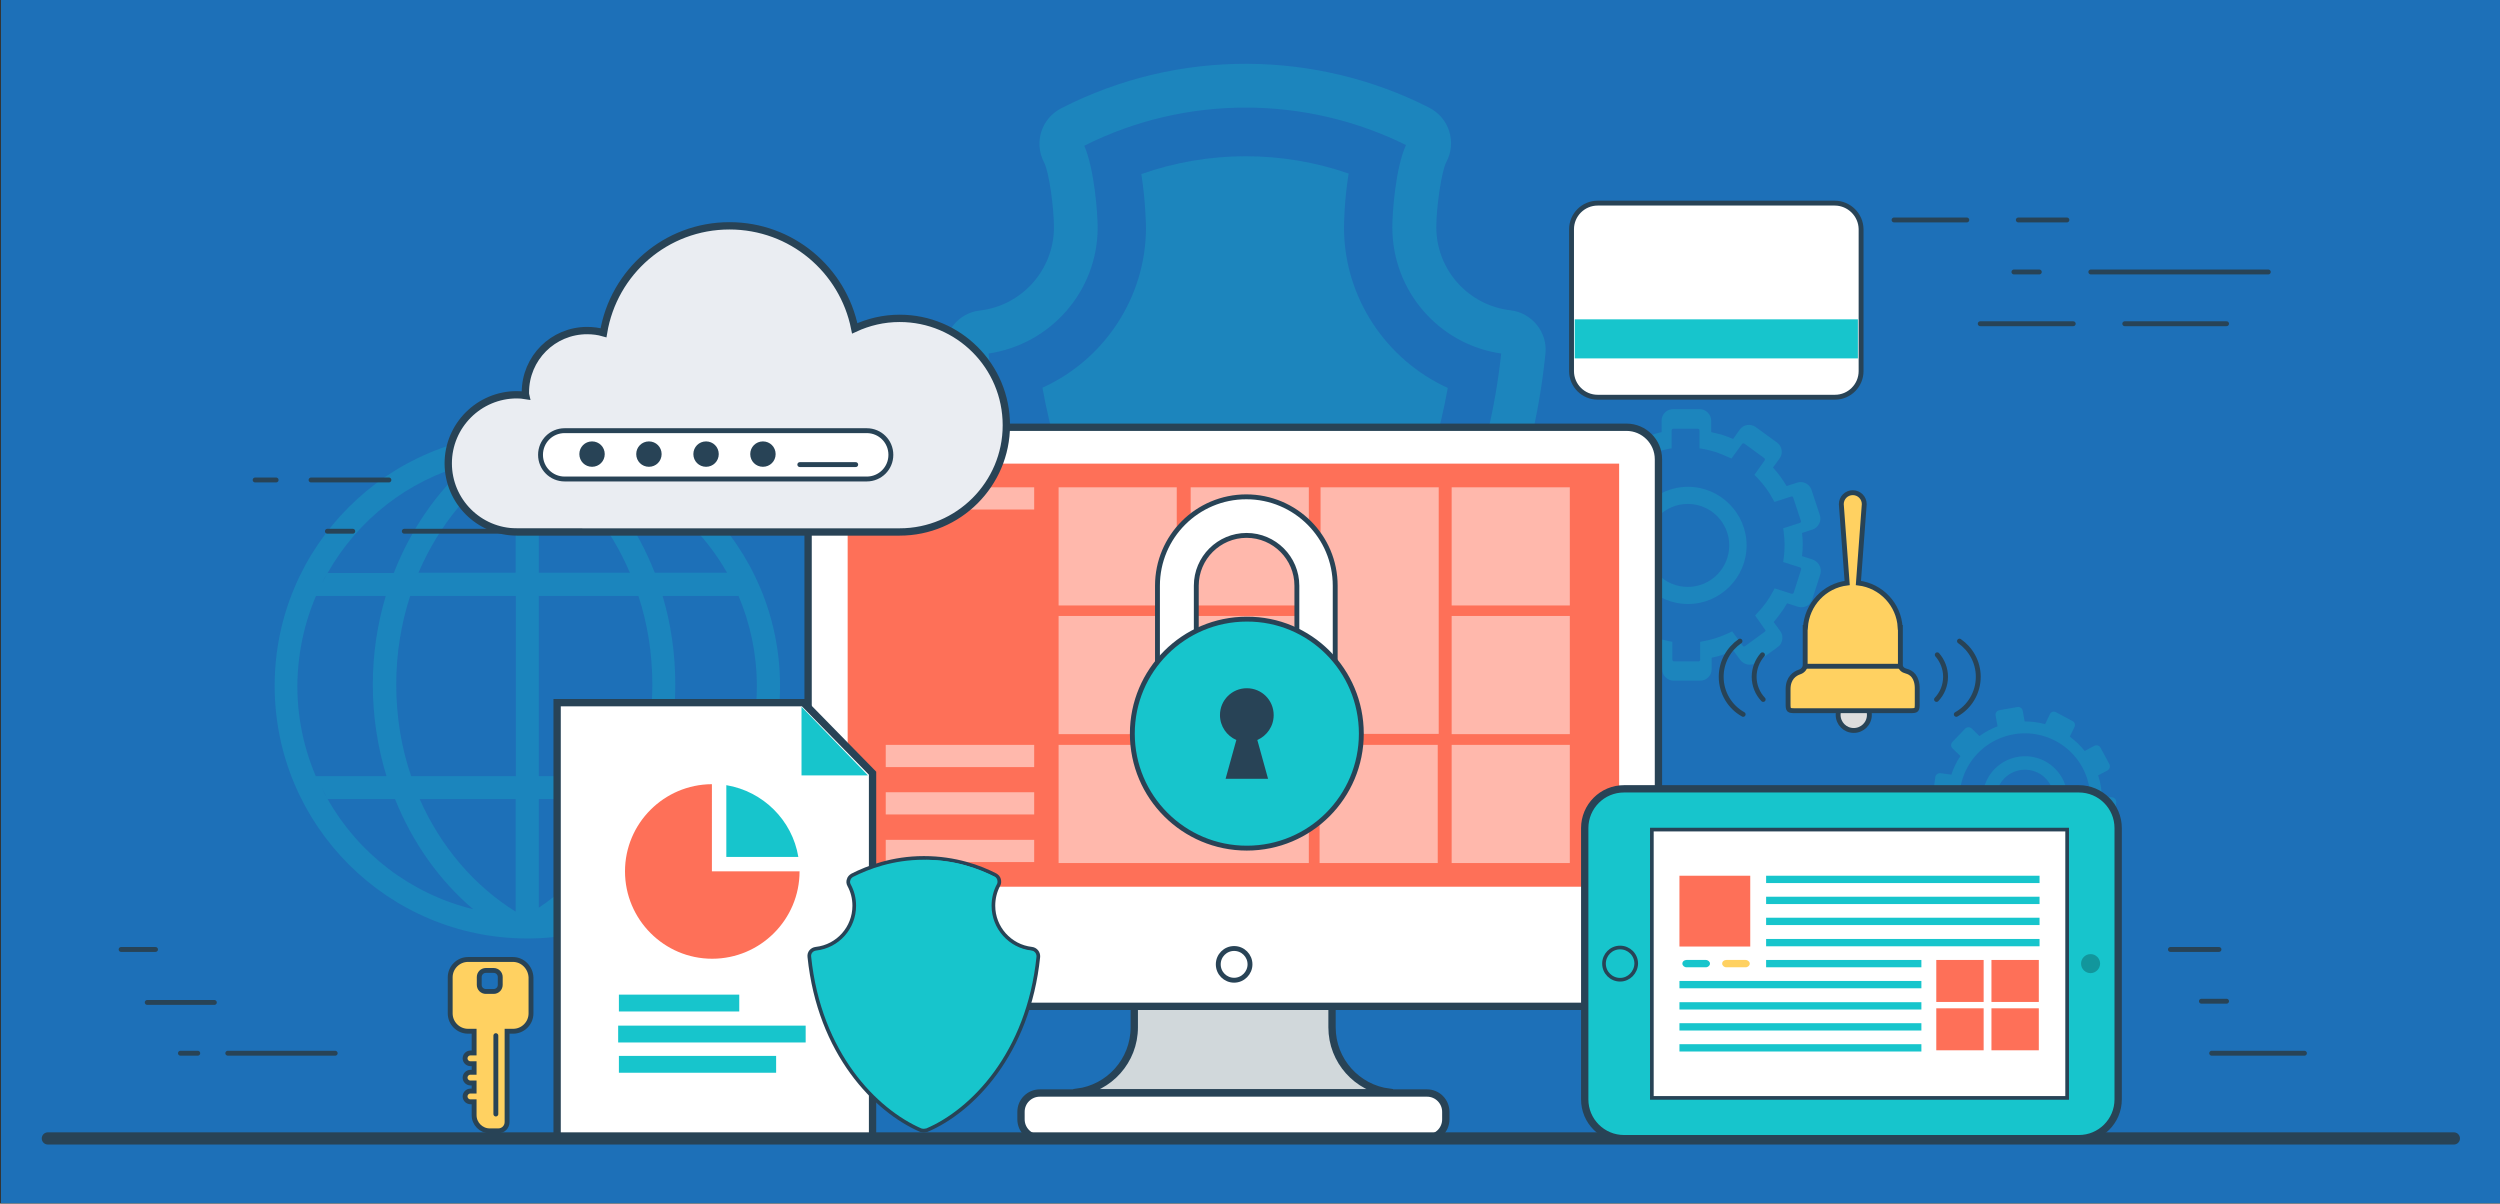 <?xml version="1.0" encoding="utf-8"?>
<!-- Generator: Adobe Illustrator 27.0.0, SVG Export Plug-In . SVG Version: 6.00 Build 0)  -->
<svg version="1.1" id="Layer_1" xmlns="http://www.w3.org/2000/svg" xmlns:xlink="http://www.w3.org/1999/xlink" x="0px" y="0px"
	 viewBox="0 0 1024 493" style="enable-background:new 0 0 1024 493;" xml:space="preserve">
<rect x="0" y="0" width="1024" height="493" fill="#333333" stroke="none"/>
<style type="text/css">
	.st0{fill:#1D70B8;}
	.st1{opacity:0.25;fill:#17C5CC;}
	.st2{opacity:0.25;}
	.st3{fill:#17C5CC;}
	.st4{fill:#D1D8DB;stroke:#284356;stroke-width:3;stroke-miterlimit:10;}
	.st5{fill:#FFFFFF;stroke:#284356;stroke-width:3;stroke-miterlimit:10;}
	.st6{fill:#FFFFFF;stroke:#284356;stroke-width:2;stroke-miterlimit:10;}
	.st7{fill:#FE7058;}
	.st8{opacity:0.5;fill:#FFFFFF;}
	.st9{opacity:0.5;}
	.st10{fill:#FFFFFF;}
	.st11{fill:#FFFFFF;stroke:#284356;stroke-width:5;stroke-linecap:round;stroke-linejoin:round;stroke-miterlimit:10;}
	.st12{fill:#DDDDDD;stroke:#284356;stroke-width:2;stroke-miterlimit:10;}
	.st13{fill:#FFD161;stroke:#284356;stroke-width:2;stroke-miterlimit:10;}
	.st14{fill:none;stroke:#284356;stroke-width:2;stroke-linecap:round;stroke-linejoin:round;stroke-miterlimit:10;}
	.st15{fill:#EAEDF2;stroke:#284356;stroke-width:3;stroke-miterlimit:10;}
	.st16{fill:#FFD161;stroke:#284356;stroke-width:2;stroke-linecap:round;stroke-linejoin:round;stroke-miterlimit:10;}
	.st17{fill:#85CCC6;}
	.st18{fill:#284356;}
	.st19{fill:#FFFFFF;stroke:#284356;stroke-width:2;stroke-linecap:round;stroke-linejoin:round;stroke-miterlimit:10;}
	.st20{fill:#17C5CC;stroke:#284356;stroke-width:2;stroke-miterlimit:10;}
	.st21{fill:#17C5CC;stroke:#284356;stroke-width:3;stroke-miterlimit:10;}
	.st22{fill:#FFFFFF;stroke:#284356;stroke-width:1.5;stroke-miterlimit:10;}
	.st23{fill:#12969C;}
	.st24{fill:#17C5CC;stroke:#284356;stroke-width:1.5;stroke-miterlimit:10;}
	.st25{fill:#FFD161;}
</style>
<rect id="BG" x="0.4" y="-0.2" class="st0" width="1024" height="493"/>
<g>
	<path class="st1" d="M842.1,291.7c-0.9-0.5-2.1-0.1-2.5,0.9l-1.9,4c-2.7-0.7-5.5-1.1-8.4-1.1l-0.8-4.4c-0.2-1-1.2-1.7-2.2-1.5
		l-7.4,1.3c-1,0.2-1.7,1.2-1.5,2.2l0.8,4.4c-2.6,1-5.1,2.3-7.4,4l-3.2-3.1c-0.8-0.7-1.9-0.7-2.7,0.1l-5.2,5.4
		c-0.7,0.8-0.7,2,0.1,2.7l3.2,3.1c-0.8,1.1-1.5,2.3-2.1,3.6c-0.6,1.3-1.2,2.6-1.6,4l-4.5-0.6c-1-0.1-2,0.6-2.1,1.6l-1,7.5
		c-0.1,1,0.6,2,1.6,2.1l4.4,0.6c0.1,2.8,0.6,5.6,1.5,8.3l-3.9,2.1c-0.9,0.5-1.3,1.6-0.8,2.6l3.6,6.7c0.5,0.9,1.6,1.3,2.6,0.8
		l3.9-2.1c0.9,1.1,1.8,2.2,2.9,3.2c1,1,2.1,1.9,3.2,2.7l-1.9,4c-0.5,0.9-0.1,2.1,0.9,2.5l6.8,3.3c0.9,0.5,2.1,0.1,2.5-0.9l1.9-3.9
		c2.7,0.8,5.6,1.1,8.4,1.2l0.8,4.3c0.2,1,1.2,1.7,2.2,1.5l7.4-1.3c1-0.2,1.7-1.2,1.5-2.2l-0.8-4.3c2.6-1,5.2-2.3,7.5-4l3.1,3
		c0.8,0.7,1.9,0.7,2.7-0.1l5.2-5.4c0.7-0.8,0.7-2-0.1-2.7l-3.1-3c0.8-1.2,1.5-2.4,2.1-3.6c0.6-1.3,1.2-2.7,1.6-4l4.3,0.6
		c1,0.1,2-0.6,2.1-1.6l1-7.5c0.1-1-0.6-2-1.6-2.1l-4.3-0.6c-0.1-2.8-0.6-5.7-1.5-8.4l3.8-2c0.9-0.5,1.3-1.6,0.8-2.6l-3.6-6.7
		c-0.5-0.9-1.6-1.3-2.6-0.8l-3.9,2.1c-0.9-1.1-1.8-2.1-2.8-3.1c-1.1-1-2.2-1.9-3.3-2.8l1.9-3.9c0.5-0.9,0.1-2.1-0.9-2.5L842.1,291.7
		z M853.5,339c-6.5,13.3-22.6,18.8-35.9,12.3c-13.3-6.5-18.8-22.5-12.3-35.9c6.5-13.3,22.6-18.8,35.9-12.3
		C854.5,309.6,860,325.7,853.5,339z M837.1,311.5c-8.7-4.2-19.1-0.6-23.3,8c-4.2,8.7-0.6,19.1,8,23.3c8.7,4.2,19.1,0.6,23.3-8
		C849.3,326.2,845.8,315.8,837.1,311.5z M840.1,332.4c-2.9,5.9-10,8.3-15.9,5.4c-5.9-2.9-8.3-10-5.4-15.9c2.9-5.9,10-8.3,15.9-5.4
		C840.5,319.4,843,326.5,840.1,332.4z"/>
	<g class="st2">
		<g>
			<path class="st3" d="M503.7,325.4C451.8,303.6,397,239.7,387,145.1c-0.9-8.9,5.5-16.9,14.3-17.9c17.3-2,30.4-16.7,30.4-34.1
				c0-8.1-2-22.6-4-26.5c-4.3-8.1-1.2-18,6.9-22.2c48.5-24.9,104.8-23.7,150.8-0.3c4,2.1,6.9,5.5,8.2,9.7c1.3,4.2,0.9,8.7-1.2,12.6
				c-2,3.8-4.1,18.7-4.1,26.6c0,17.5,13.1,32.1,30.4,34.1c8.8,1,15.3,9.1,14.3,17.9c-10.4,100.6-69.2,160-116.5,180.2
				C512.2,327.1,507.7,327.1,503.7,325.4z M404.9,144.8c10.1,91.4,62.6,145.3,105,163.9c42.4-18.4,95.1-72.2,105-163.9
				c-25.6-3.7-44.6-25.7-44.6-51.7c0-6,1.3-24.3,5.6-33.7c-41.2-20.4-90.3-20.6-131.8,0.3c4.1,9.3,5.5,27.5,5.5,33.5
				C449.6,119.1,430.5,141,404.9,144.8z"/>
			<path class="st3" d="M510,286.7c-33.2-18-71-60.2-83-127.9c25.2-11.4,42.4-36.9,42.4-65.6c0-0.2-0.1-10.4-1.9-21.9
				c13.6-4.8,28.2-7.3,42.7-7.3c14.4,0,28.7,2.4,42.2,7.1c-1.9,11.6-1.9,21.9-1.9,22.1c0,28.7,17.3,54.2,42.5,65.7
				C581,226.7,543.2,268.8,510,286.7z"/>
		</g>
	</g>
	<g class="st2">
		<g>
			<path class="st3" d="M745.8,233.8c0,0.5-0.1,1-0.2,1.4l-3.3,10.3c-0.8,2.5-3.4,3.8-5.9,3l-4.4-1.4c-1.6,2.7-3.5,5.3-5.5,7.7
				l2.7,3.7c1.5,2,1,5.1-1,6.5l-8.8,6.4c-1,0.7-2.2,1-3.5,0.8c-1.2-0.2-2.3-0.9-3.1-1.9l-2.8-3.8c-2.9,1.3-5.9,2.3-8.9,2.9l0,4.7
				c0,2.6-2.1,4.7-4.7,4.7l-10.9,0c-1.2,0-2.4-0.5-3.3-1.4c-0.9-0.9-1.4-2.1-1.4-3.3l0-4.7c-1.5-0.3-3-0.7-4.4-1.2
				c-1.5-0.5-2.9-1-4.5-1.7l-2.8,3.9c-1.5,2.1-4.4,2.6-6.5,1.1l-8.8-6.4c-2-1.4-2.5-4.5-1.1-6.5l2.8-3.9c-2.1-2.3-3.9-4.9-5.5-7.5
				l-4.6,1.5c-2.4,0.8-5.1-0.5-5.9-3l-3.4-10.3c-0.8-2.4,0.6-5.1,3-5.9l4.6-1.5c-0.4-3.3-0.4-6.1,0-9.3l-4.6-1.5
				c-2.4-0.8-3.8-3.5-3-5.9l3.3-10.3c0.4-1.2,1.2-2.2,2.3-2.7c1.1-0.6,2.4-0.7,3.6-0.3l4.6,1.5c1.6-2.7,3.4-5.2,5.5-7.6l-2.8-3.9
				c-1.5-2-1-5.1,1-6.5l8.8-6.4c2.1-1.5,5-1.1,6.5,1l2.8,3.9c2.9-1.3,5.9-2.3,8.9-3l0-4.7c0-2.6,2.1-4.7,4.7-4.7l10.9,0
				c1.2,0,2.4,0.5,3.3,1.4c0.9,0.9,1.4,2.1,1.4,3.3l0,4.7c1.6,0.3,3.2,0.8,4.7,1.2c1.4,0.4,2.8,1,4.3,1.6l2.7-3.8
				c0.7-1,1.8-1.7,3-1.9c1.2-0.2,2.5,0.1,3.5,0.8l8.8,6.4c1.2,0.9,1.9,2.3,1.9,3.8l0,0c0,1-0.3,1.9-0.9,2.7l-2.7,3.7
				c2.1,2.3,4,4.9,5.6,7.6l4.3-1.4c2.4-0.8,5.1,0.5,5.9,3l3.4,10.3c0.8,2.4-0.6,5.1-3,5.9l-4.3,1.4c0.4,3.3,0.4,6.1,0,9.5l4.4,1.4
				C744.5,230,745.8,231.8,745.8,233.8z M718.9,252.1l1-1.1c2.5-2.6,4.6-5.5,6.3-8.7l0.7-1.3l6.9,2.2c0.4,0.1,0.8-0.1,0.9-0.4
				l3.1-9.7c0-0.2-0.2-0.6-0.5-0.7l-6.9-2.2l0.2-1.5c0.5-3.9,0.5-6.9,0-10.8l-0.2-1.5l6.8-2.2c0.3-0.1,0.5-0.4,0.5-0.7l-3.2-9.7
				c-0.1-0.4-0.5-0.6-0.9-0.4l-6.8,2.2l-0.7-1.3c-1.7-3.2-3.9-6.1-6.4-8.7l-1.1-1.1l4.2-5.9c0.1-0.1,0.1-0.3,0.1-0.4l0,0
				c0-0.1,0-0.4-0.3-0.6l-8.1-5.9c-0.2-0.1-0.4-0.1-0.5-0.1c-0.1,0-0.3,0.1-0.5,0.3l-4.3,5.9l-1.4-0.6c-1.8-0.8-3.4-1.5-4.9-2
				c-1.7-0.5-3.5-1-5.3-1.3l-1.5-0.3l0-7.3c0-0.3-0.1-0.4-0.2-0.5c-0.1-0.1-0.2-0.2-0.5-0.2l-10,0c-0.4,0-0.7,0.3-0.7,0.7l0,7.3
				l-1.5,0.3c-3.5,0.7-6.9,1.8-10.1,3.4l-1.4,0.7l-4.4-6c-0.2-0.3-0.7-0.4-1-0.2l-8.1,5.9c-0.5,0.4-0.4,0.7-0.2,1l4.4,6l-1,1.1
				c-2.4,2.6-4.5,5.5-6.2,8.6l-0.7,1.3l-7.1-2.3c-0.2-0.1-0.4,0-0.5,0c-0.1,0.1-0.3,0.2-0.3,0.4l-3.1,9.5c0,0.5,0.1,0.8,0.5,0.9
				l7.1,2.3l-0.2,1.5c-0.5,3.8-0.5,6.8,0,10.6l0.2,1.5l-7.1,2.3c-0.3,0.1-0.5,0.4-0.5,0.7l3.2,9.7c0.1,0.4,0.5,0.6,0.9,0.4l7-2.3
				l0.7,1.3c1.7,3.1,3.8,6,6.3,8.6l1,1.1l-4.3,6c-0.2,0.3-0.4,0.6,0.2,1l8.1,5.9c0.3,0.2,0.7,0.2,1-0.2l4.3-6l1.4,0.7
				c1.8,0.9,3.4,1.5,5.1,2c1.6,0.5,3.3,0.9,5.1,1.3l1.5,0.3l0,7.3c0,0.3,0.1,0.4,0.2,0.5c0.1,0.1,0.2,0.2,0.5,0.2l10,0
				c0.4,0,0.7-0.3,0.7-0.7l0-7.3l1.5-0.3c3.5-0.6,6.9-1.8,10.2-3.3l1.4-0.7l4.3,5.9c0.1,0.2,0.3,0.3,0.4,0.3c0.1,0,0.3,0,0.5-0.1
				l8.1-5.9c0.5-0.4,0.4-0.7,0.1-1L718.9,252.1z M715.4,223.4c0,13.2-10.8,24-24,24c-13.2,0-24-10.8-24-24c0-13.2,10.8-24,24-24
				C704.6,199.4,715.4,210.2,715.4,223.4z M674.3,223.4c0,9.4,7.6,17,17,17c9.4,0,17-7.6,17-17c0-9.4-7.6-17-17-17
				C682,206.4,674.3,214,674.3,223.4z"/>
		</g>
	</g>
	<path class="st1" d="M216,177.4c-57.1,0-103.5,46.4-103.5,103.5c0,57.1,46.4,103.5,103.5,103.5c57.1,0,103.5-46.4,103.5-103.5
		C319.5,223.9,273.1,177.4,216,177.4z M162.3,280.4c0-12.7,2-24.9,5.7-36.3h43.3v73.8h-42.9C164.4,306.2,162.3,293.6,162.3,280.4z
		 M258,234.6h-37.3v-45.8C236.8,199.6,249.9,215.5,258,234.6z M211.2,187.2v47.4h-39.8C180,214.5,194,197.9,211.2,187.2z
		 M211.2,327.3v46.1c-16.9-10.5-30.7-26.6-39.3-46.1H211.2z M220.7,327.3h36.7c-8.2,18.6-21,34-36.7,44.5V327.3z M220.7,317.9v-73.8
		h40.8c3.7,11.3,5.7,23.5,5.7,36.3c0,13.2-2.2,25.8-6.1,37.5H220.7z M271.4,244.1h31.1c4.8,11.3,7.5,23.8,7.5,36.9
		c0,13.1-2.7,25.6-7.5,36.9H271c3.6-11.8,5.6-24.4,5.6-37.5C276.6,267.7,274.8,255.5,271.4,244.1z M302.5,244
		c-0.7-1.6-1.4-3.2-2.2-4.7C301.1,240.9,301.8,242.5,302.5,244z M300.2,239.1c-0.8-1.5-1.6-3-2.4-4.5
		C298.6,236.1,299.4,237.6,300.2,239.1z M297.8,234.6h-29.6c-7-17.9-17.9-33.5-31.5-45.4C262.8,195.1,284.9,211.9,297.8,234.6z
		 M191.8,190.1c-13.2,11.8-23.7,27.1-30.5,44.6h-27.1C146.5,212.9,167.2,196.6,191.8,190.1z M131.6,239.4c-0.8,1.6-1.5,3.1-2.2,4.7
		h28.6c-3.4,11.4-5.3,23.6-5.3,36.3c0,13.1,2,25.7,5.6,37.5h-29c0.7,1.6,1.4,3.2,2.2,4.7c-6.2-12.6-9.7-26.7-9.7-41.6
		C121.9,266,125.4,251.9,131.6,239.4z M134.2,234.6c-0.8,1.5-1.6,3-2.4,4.5C132.5,237.6,133.3,236.1,134.2,234.6z M131.8,322.8
		c0.8,1.5,1.6,3,2.4,4.5C133.3,325.8,132.5,324.3,131.8,322.8z M134.2,327.3h27.6c7.2,17.9,18.2,33.4,32,45.1l0,0
		C168.3,366.2,146.8,349.6,134.2,327.3z M234.7,373.2L234.7,373.2c14.2-11.8,25.7-27.6,33-45.9h30.1
		C284.6,350.6,261.7,367.7,234.7,373.2z M302.5,317.9c-0.7,1.6-1.4,3.2-2.2,4.7C301.1,321,301.8,319.5,302.5,317.9z M300.2,322.8
		c-0.8,1.5-1.6,3-2.4,4.5C298.6,325.8,299.4,324.3,300.2,322.8z"/>
	<g>
		<g>
			<g>
				<g>
					<path class="st4" d="M545.6,420.8v-25h-39.5h-2h-39.5v25c0,13.7-10.3,25-23.5,26.6v0.2h63h2h63v-0.2
						C555.9,445.8,545.6,434.5,545.6,420.8z"/>
					<path class="st5" d="M666.2,175H344.1c-7.3,0-13.1,5.9-13.1,13.1v33.3v144.4v33.3c0,7.3,5.9,13.1,13.1,13.1h322.1
						c7.3,0,13.1-5.9,13.1-13.1v-33.3V221.4v-33.3C679.3,180.9,673.4,175,666.2,175z"/>
					<path class="st6" d="M505.5,401.5c-3.6,0-6.5-2.9-6.5-6.5c0-3.6,2.9-6.5,6.5-6.5c3.6,0,6.5,2.9,6.5,6.5
						C512,398.5,509.1,401.5,505.5,401.5z"/>
					<rect x="347.2" y="189.9" class="st7" width="316" height="173.3"/>
					<rect x="362.8" y="199.6" class="st8" width="60.8" height="9.1"/>
					<rect x="362.8" y="305.1" class="st8" width="60.8" height="9.1"/>
					<rect x="362.8" y="324.5" class="st8" width="60.8" height="9.1"/>
					<rect x="362.8" y="344" class="st8" width="60.8" height="9.1"/>
					<path class="st5" d="M592.2,458.5c0,4.3-3.5,7.7-7.7,7.7H425.9c-4.3,0-7.7-3.5-7.7-7.7v-3.1c0-4.3,3.5-7.7,7.7-7.7h158.6
						c4.3,0,7.7,3.5,7.7,7.7V458.5z"/>
				</g>
			</g>
			<g>
				<g class="st9">
					<g>
						<rect x="487.7" y="252.3" class="st10" width="48.4" height="48.4"/>
					</g>
					<g>
						<rect x="487.7" y="199.6" class="st10" width="48.4" height="48.4"/>
					</g>
					<g>
						<g>
							<rect x="433.6" y="252.3" class="st10" width="48.4" height="48.4"/>
						</g>
						<g>
							<rect x="540.5" y="305.1" class="st10" width="48.4" height="48.4"/>
						</g>
						<g>
							<rect x="594.6" y="305.1" class="st10" width="48.4" height="48.4"/>
						</g>
						<g>
							<rect x="433.6" y="199.6" class="st10" width="48.4" height="48.4"/>
						</g>
						<g>
							<rect x="594.6" y="252.3" class="st10" width="48.4" height="48.4"/>
						</g>
						<g>
							<rect x="594.6" y="199.6" class="st10" width="48.4" height="48.4"/>
						</g>
						<rect x="433.6" y="305.1" class="st10" width="102.5" height="48.4"/>
						<rect x="540.9" y="199.6" class="st10" width="48.4" height="101"/>
					</g>
				</g>
			</g>
		</g>
	</g>
	<line class="st11" x1="19.6" y1="466.3" x2="1005.1" y2="466.3"/>
	<g>
		<g>
			<path class="st5" d="M357.4,316.7l-28.3-28.9h-0.3c-38.1,0-100.6,0-100.6,0v177.5h129.2L357.4,316.7z"/>
			<g>
				<polygon class="st3" points="355.5,317.6 328.3,317.6 328.3,289.5 				"/>
			</g>
			<g>
				<path class="st7" d="M291.6,321.2c-19.7,0.1-35.6,16.1-35.6,35.7c0,19.7,16,35.8,35.7,35.8c19.7,0,35.8-16,35.8-35.8h-35.9
					V321.2z"/>
				<path class="st3" d="M297.5,321.6V351H327C324.5,335.9,312.5,324.1,297.5,321.6z"/>
			</g>
			<rect x="253.5" y="407.4" class="st3" width="49.3" height="6.9"/>
			<rect x="253.2" y="420.1" class="st3" width="76.8" height="6.9"/>
			<rect x="253.5" y="432.5" class="st3" width="64.4" height="6.9"/>
		</g>
	</g>
	<g>
		<g>
			<path class="st12" d="M765.7,292.8c0,3.6-2.9,6.4-6.4,6.4c-3.6,0-6.4-2.9-6.4-6.4c0-3.6,2.9-6.4,6.4-6.4
				C762.8,286.3,765.7,289.2,765.7,292.8z"/>
			<g>
				<path class="st13" d="M780.8,274.9c-1.3-0.3-2.4-1.2-2.4-2.5V257h-0.1c-0.5-9.4-7.8-17.1-17.1-18.2l2.4-32.3
					c0-2.6-2.1-4.7-4.7-4.7c-2.6,0-4.7,2.1-4.7,4.7l2.4,32.3c-9.3,1.1-16.5,8.8-17.1,18.2h-0.1v15.4c0,1.3-1,2.4-2.2,2.8
					c-2.1,0.7-4.8,2.5-4.8,7.1v6c0,2.6,0.2,2.8,2.8,2.8h47.3c2.6,0,2.8-0.2,2.8-2.8v-6C785.4,277.1,782.8,275.4,780.8,274.9z"/>
				<line class="st12" x1="739.5" y1="272.9" x2="778.5" y2="272.9"/>
			</g>
		</g>
		<g>
			<path class="st14" d="M714,292.6c-5.4-3-9-8.8-9-15.4c0-6.1,3.1-11.4,7.7-14.6"/>
			<path class="st14" d="M722.2,286.5c-2.3-2.4-3.7-5.7-3.7-9.3c0-3.4,1.3-6.6,3.4-9"/>
		</g>
		<g>
			<path class="st14" d="M801.3,292.6c5.4-3,9-8.8,9-15.4c0-6.1-3.1-11.4-7.7-14.6"/>
			<path class="st14" d="M793.2,286.5c2.3-2.4,3.7-5.7,3.7-9.3c0-3.4-1.3-6.6-3.4-9"/>
		</g>
	</g>
	<path class="st15" d="M368.5,130.4c-6.6,0-12.8,1.5-18.4,4.1c-4.8-24-25.9-42-51.3-42c-26,0-47.5,18.9-51.6,43.8
		c-2.1-0.6-4.4-0.9-6.7-0.9c-14,0-25.3,11.3-25.3,25.3c0,0.4,0,0.9,0.1,1.3c-1.2-0.2-2.4-0.3-3.6-0.3c-15.5,0-28.1,12.6-28.1,28.1
		c0,15.5,12.6,28.1,28.1,28.1c15.5,0,137.8,0,156.8,0c24.1,0,43.7-19.6,43.7-43.7C412.2,149.9,392.6,130.4,368.5,130.4z"/>
	<g>
		<path class="st13" d="M210.1,393h-18.4c-4,0-7.3,3.3-7.3,7.3v14.8c0,4,3.3,7.3,7.3,7.3h2.5v8.9h-1.5c-1.2,0-2.2,1-2.2,2.2
			c0,1.2,1,2.2,2.2,2.2h1.5v3.5h-1.5c-1.2,0-2.2,1-2.2,2.2c0,1.2,1,2.2,2.2,2.2h1.5v3.3h-1.5c-1.2,0-2.2,1-2.2,2.2s1,2.2,2.2,2.2
			h1.5v5.5c0,3.5,2.9,6.4,6.4,6.4h3.5c2,0,3.6-1.6,3.6-3.6v-37.2h2.5c4,0,7.3-3.3,7.3-7.3v-14.8C217.3,396.3,214.1,393,210.1,393z
			 M204.9,403.4c0,1.5-1.2,2.7-2.7,2.7H199c-1.5,0-2.7-1.2-2.7-2.7v-3.2c0-1.5,1.2-2.7,2.7-2.7h3.2c1.5,0,2.7,1.2,2.7,2.7V403.4z"/>
		<line class="st16" x1="203.1" y1="424.2" x2="203.1" y2="456.3"/>
	</g>
	<rect x="738" y="352.7" class="st17" width="97.6" height="3"/>
	<g>
		<g>
			<defs>
				<path id="SVGID_1_" d="M751.5,83.2h-39.8h-57.3c-5.9,0-10.7,4.8-10.7,10.7v58.1c0,5.9,4.8,10.7,10.7,10.7h97.2
					c5.9,0,10.7-4.8,10.7-10.7v-8.8V93.8C762.2,88,757.4,83.2,751.5,83.2z"/>
			</defs>
			<use xlink:href="#SVGID_1_"  style="overflow:visible;fill:#FFFFFF;"/>
			<clipPath id="SVGID_00000152229236727051438840000005999564298516966060_">
				<use xlink:href="#SVGID_1_"  style="overflow:visible;"/>
			</clipPath>
			<use xlink:href="#SVGID_1_"  style="overflow:visible;fill:none;stroke:#284356;stroke-width:2;stroke-miterlimit:10;"/>
		</g>
		<rect x="645" y="130.8" class="st3" width="116" height="16"/>
	</g>
	<line class="st16" x1="775.8" y1="90.1" x2="805.6" y2="90.1"/>
	<line class="st16" x1="826.7" y1="90.1" x2="846.6" y2="90.1"/>
	<line class="st16" x1="824.9" y1="111.4" x2="835.3" y2="111.4"/>
	<line class="st16" x1="856.4" y1="111.4" x2="929.1" y2="111.4"/>
	<line class="st16" x1="134.1" y1="217.6" x2="144.5" y2="217.6"/>
	<line class="st16" x1="127.4" y1="196.6" x2="159.3" y2="196.6"/>
	<line class="st16" x1="104.5" y1="196.6" x2="113.1" y2="196.6"/>
	<line class="st16" x1="165.6" y1="217.6" x2="238.3" y2="217.6"/>
	<line class="st16" x1="811.1" y1="132.6" x2="849.2" y2="132.6"/>
	<line class="st16" x1="908.9" y1="388.9" x2="889" y2="388.9"/>
	<line class="st16" x1="912" y1="410.1" x2="901.7" y2="410.1"/>
	<line class="st16" x1="943.9" y1="431.4" x2="905.9" y2="431.4"/>
	<line class="st16" x1="870.3" y1="132.6" x2="912" y2="132.6"/>
	<path class="st6" d="M364.9,186.3c0,5.5-4.4,9.9-9.9,9.9H231.3c-5.5,0-9.9-4.4-9.9-9.9l0,0c0-5.5,4.4-9.9,9.9-9.9H355
		C360.5,176.4,364.9,180.8,364.9,186.3L364.9,186.3z"/>
	<path class="st18" d="M247.7,186c0,2.9-2.3,5.2-5.2,5.2c-2.9,0-5.2-2.3-5.2-5.2c0-2.9,2.3-5.2,5.2-5.2
		C245.4,180.8,247.7,183.1,247.7,186z"/>
	<path class="st18" d="M271,186c0,2.9-2.3,5.2-5.2,5.2c-2.9,0-5.2-2.3-5.2-5.2c0-2.9,2.3-5.2,5.2-5.2C268.7,180.8,271,183.1,271,186
		z"/>
	<path class="st18" d="M294.4,186c0,2.9-2.3,5.2-5.2,5.2c-2.9,0-5.2-2.3-5.2-5.2c0-2.9,2.3-5.2,5.2-5.2
		C292.1,180.8,294.4,183.1,294.4,186z"/>
	<path class="st18" d="M317.7,186c0,2.9-2.3,5.2-5.2,5.2c-2.9,0-5.2-2.3-5.2-5.2c0-2.9,2.3-5.2,5.2-5.2
		C315.4,180.8,317.7,183.1,317.7,186z"/>
	<line class="st19" x1="327.6" y1="190.3" x2="350.5" y2="190.3"/>
	<g>
		<path class="st6" d="M531.2,281.4v-41.5c0-11.3-9.2-20.6-20.6-20.6c-11.3,0-20.6,9.2-20.6,20.6v41.5h-15.9v-41.5
			c0-20.1,16.3-36.4,36.4-36.4c20.1,0,36.4,16.3,36.4,36.4v41.5H531.2z"/>
		<path class="st20" d="M557.6,300.5c0,25.9-21,46.9-46.9,46.9c-25.9,0-46.9-21-46.9-46.9c0-25.9,21-46.9,46.9-46.9
			C536.6,253.5,557.6,274.5,557.6,300.5z"/>
		<path class="st18" d="M521.7,292.9c0-6.1-4.9-11-11-11c-6.1,0-11,4.9-11,11c0,4.6,2.8,8.5,6.7,10.2L502,319h17.4l-4.4-15.9
			C518.9,301.4,521.7,297.5,521.7,292.9z"/>
	</g>
	<g>
		<path class="st21" d="M665.2,466.4c-8.9,0-16.1-7.2-16.1-16.1V339.2c0-8.9,7.2-16.1,16.1-16.1h186.3c8.9,0,16.1,7.2,16.1,16.1
			v111.1c0,8.9-7.2,16.1-16.1,16.1H665.2z"/>
		<rect x="676.6" y="339.8" class="st22" width="170.1" height="109.9"/>
		<path class="st23" d="M856.3,398.6c-2.1,0-3.9-1.7-3.9-3.9c0-2.1,1.7-3.9,3.9-3.9c2.1,0,3.9,1.7,3.9,3.9
			C860.2,396.8,858.4,398.6,856.3,398.6z"/>
		<path class="st24" d="M663.6,401.3c-3.6,0-6.6-2.9-6.6-6.6c0-3.6,2.9-6.6,6.6-6.6c3.6,0,6.6,2.9,6.6,6.6
			C670.1,398.3,667.2,401.3,663.6,401.3z"/>
		<g>
			<rect x="687.9" y="358.7" class="st7" width="29" height="29"/>
			<rect x="793.1" y="393.2" class="st7" width="19.4" height="17.2"/>
			<rect x="815.7" y="393.2" class="st7" width="19.4" height="17.2"/>
			<rect x="793.1" y="413" class="st7" width="19.4" height="17.2"/>
			<rect x="815.7" y="413" class="st7" width="19.4" height="17.2"/>
			<rect x="723.4" y="358.7" class="st3" width="112" height="3"/>
			<rect x="723.4" y="367.3" class="st3" width="112" height="3"/>
			<rect x="723.4" y="375.9" class="st3" width="112" height="3"/>
			<rect x="723.4" y="384.6" class="st3" width="112" height="3"/>
			<rect x="723.4" y="393.2" class="st3" width="63.6" height="3"/>
			<rect x="687.9" y="401.8" class="st3" width="99.1" height="3"/>
			<rect x="687.9" y="410.5" class="st3" width="99.1" height="3"/>
			<rect x="687.9" y="419.1" class="st3" width="99.1" height="3"/>
			<rect x="687.9" y="427.7" class="st3" width="99.1" height="3"/>
			<path class="st25" d="M705.4,394.7c0,0.8,0.8,1.5,1.7,1.5h7.9c0.9,0,1.7-0.7,1.7-1.5c0-0.8-0.8-1.5-1.7-1.5h-7.9
				C706.2,393.2,705.4,393.8,705.4,394.7z"/>
			<path class="st3" d="M689.1,394.7c0,0.8,0.8,1.5,1.7,1.5h7.9c0.9,0,1.7-0.7,1.7-1.5c0-0.8-0.8-1.5-1.7-1.5h-7.9
				C689.9,393.2,689.1,393.8,689.1,394.7z"/>
		</g>
	</g>
	<line class="st16" x1="93.3" y1="431.4" x2="137.3" y2="431.4"/>
	<line class="st16" x1="73.9" y1="431.4" x2="81" y2="431.4"/>
	<line class="st16" x1="60.3" y1="410.6" x2="87.8" y2="410.6"/>
	<line class="st16" x1="49.6" y1="388.9" x2="63.7" y2="388.9"/>
	<g>
		<g>
			<g>
				<g>
					<path class="st24" d="M378.3,463.1c-0.4,0-0.8-0.1-1.2-0.2c-18.4-8-41.5-31.3-45.6-71c-0.2-1.7,1-3.1,2.7-3.3
						c9-1,15.7-8.6,15.7-17.6c0-3-0.7-5.8-2.1-8.4c-0.4-0.7-0.5-1.6-0.2-2.3c0.2-0.8,0.8-1.4,1.5-1.8c6.3-3.2,16.5-7.1,29.3-7.1
						c12.9,0,23.1,3.8,29.3,7c0.7,0.4,1.3,1,1.5,1.8c0.2,0.8,0.2,1.6-0.2,2.3c-1.4,2.6-2.1,5.5-2.1,8.5c0,9,6.8,16.6,15.7,17.6
						c1.7,0.2,2.8,1.7,2.7,3.3c-4.1,39.7-27.1,63.1-45.6,71C379.1,463,378.7,463.1,378.3,463.1z"/>
				</g>
			</g>
		</g>
		<g>
			<path class="st3" d="M421.8,389.4c-9-1-16.1-9.2-16.1-18.3c0-3,0.7-6.3,2.1-8.9c0.4-0.7,0.4-1.1,0.4-1.7
				c-0.1-0.5-0.2-1.1-0.9-1.4c-6.6-3.1-15-6.8-28.1-6.9L378.6,462c0.4,0,0.7-0.3,1.1-0.4c15-5.8,40.4-29.2,44.5-69.7
				C424.3,390.3,423.4,389.6,421.8,389.4z"/>
		</g>
	</g>
</g>
</svg>
